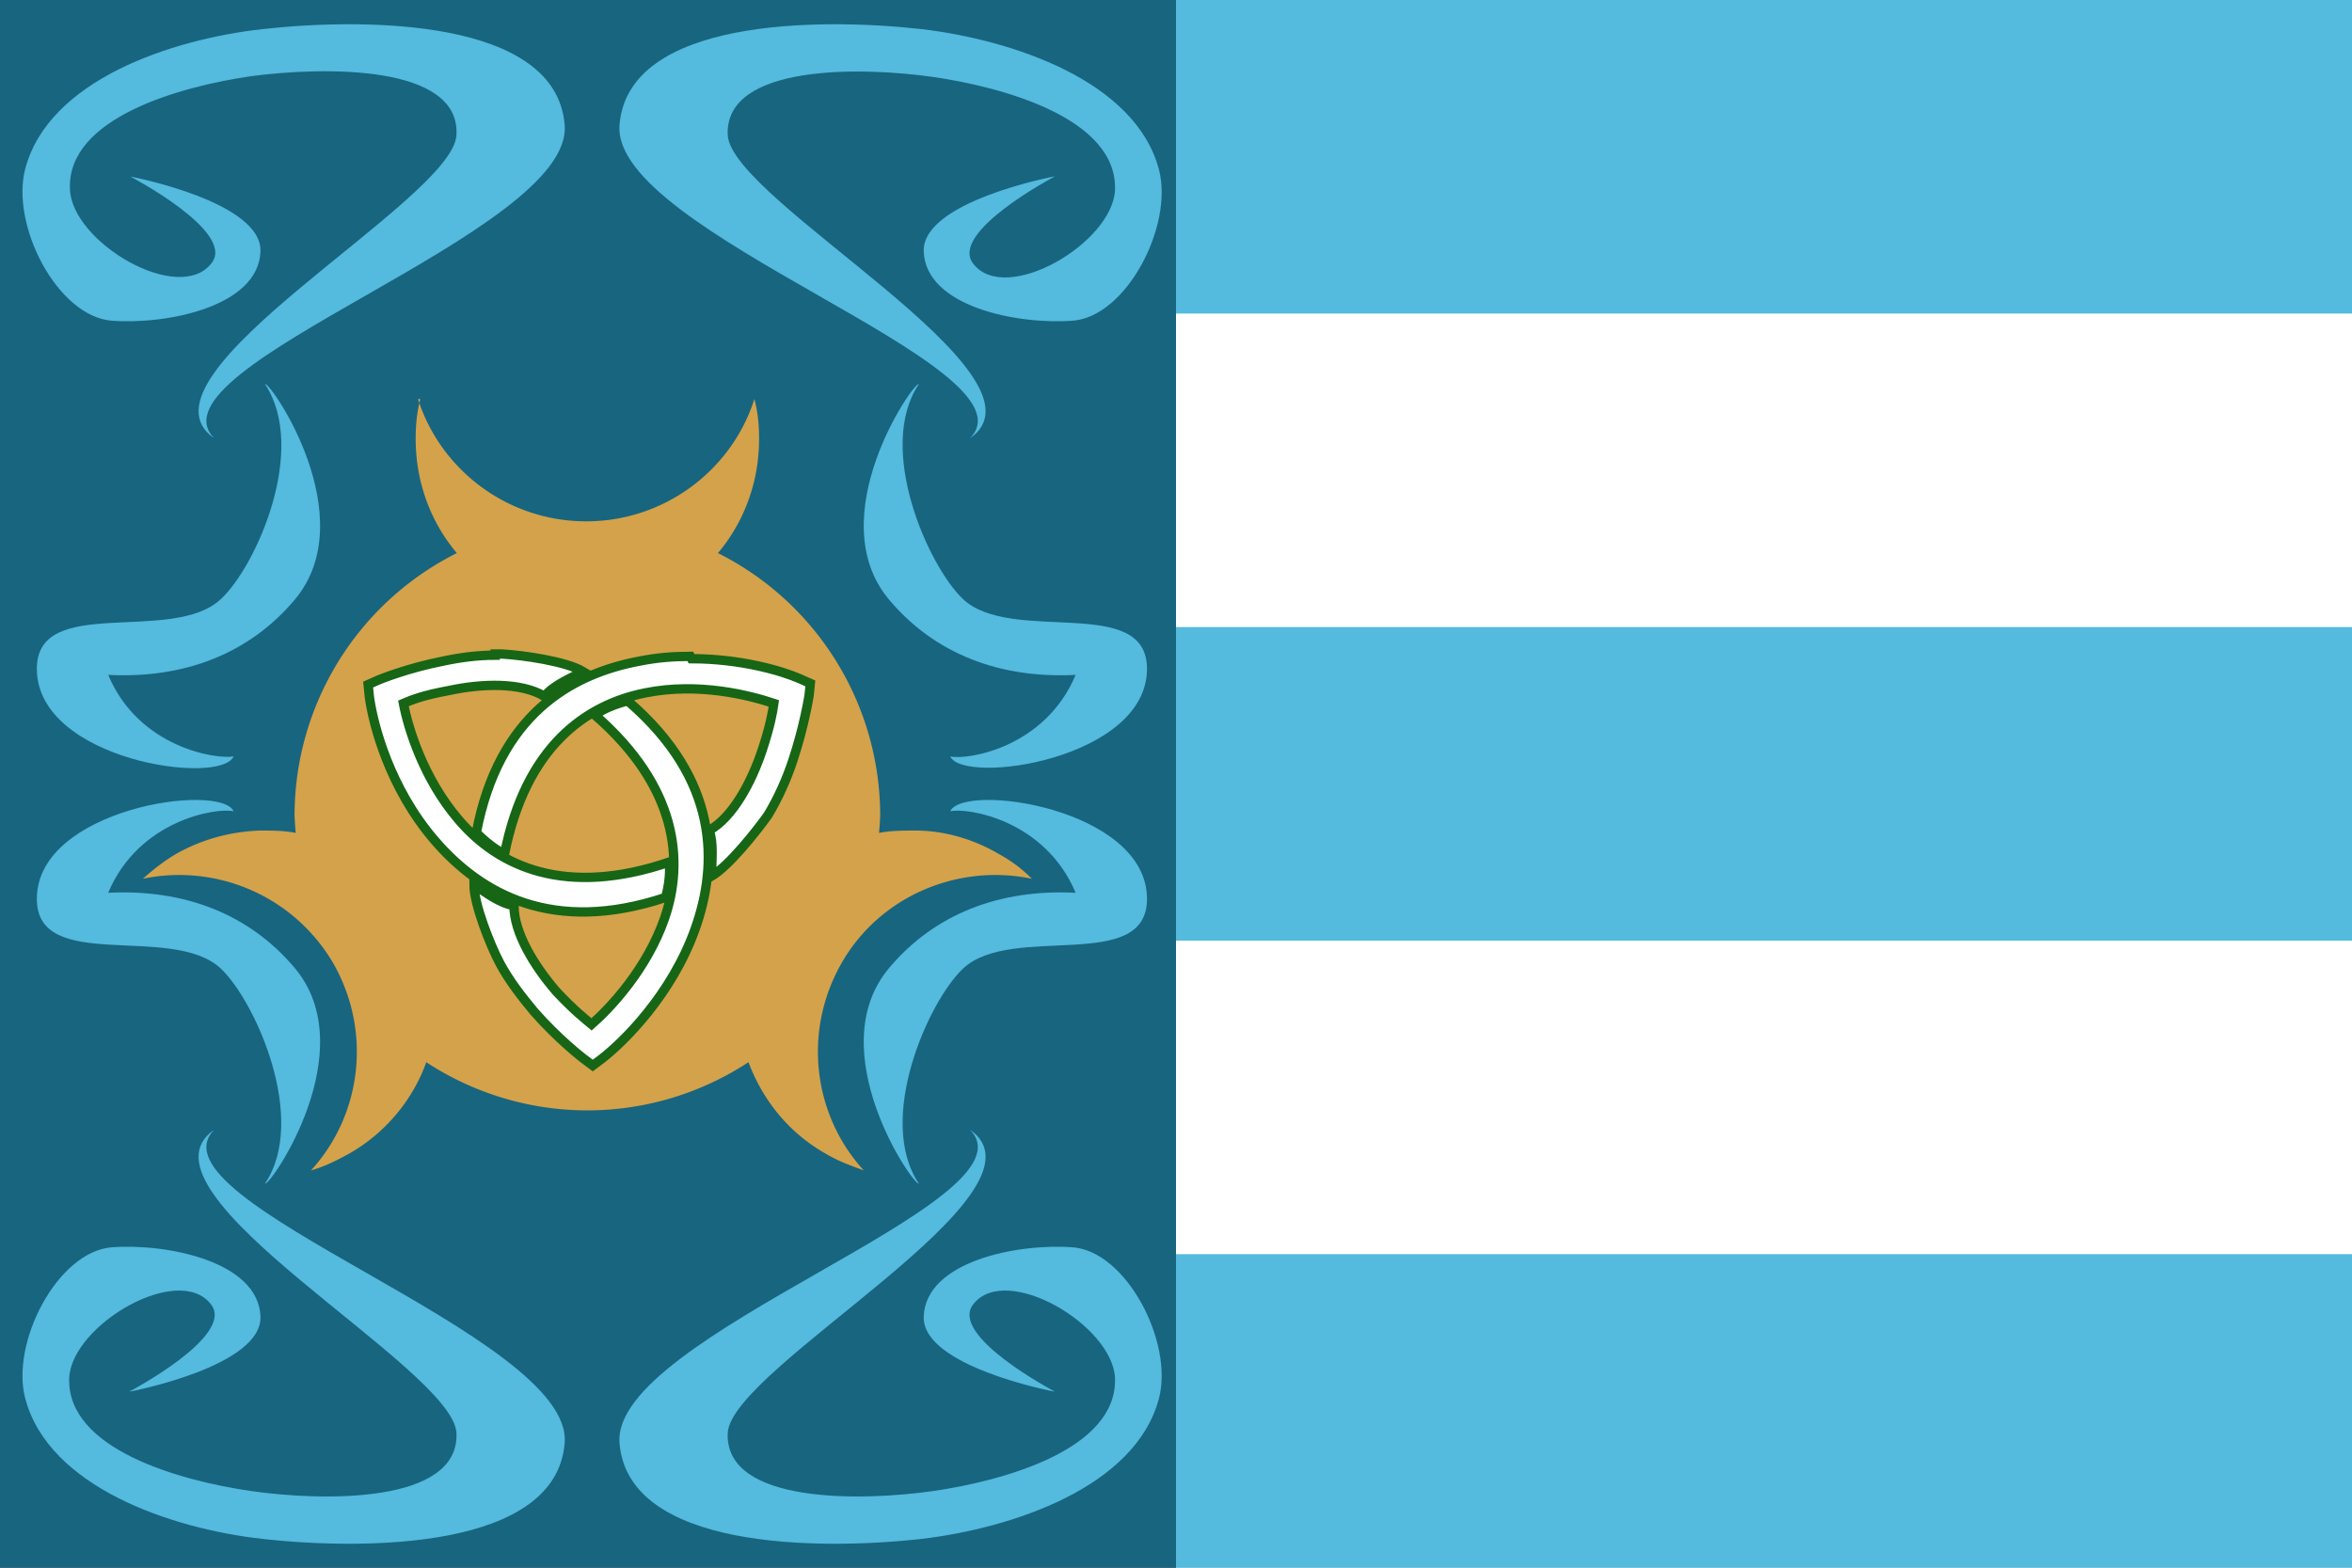 <svg height="200mm" viewBox="0 0 300 200" width="300mm" xmlns="http://www.w3.org/2000/svg"><rect x="0" y="0" width="300" height="200" fill="#333333" stroke="none"/><path d="m0-0h150v200h-150z" fill="#186580"/><path d="m150-0h150v200h-150z" fill="#fff"/><g fill="#54bade"><path d="m150 0h150v40h-150z"/><path d="m150 80h150v40h-150z"/><path d="m150 160h150v40h-150z"/></g><g stroke-linecap="square" stroke-miterlimit="7.3" transform="matrix(1.5 0 0 1.5 39.67 -22.44)"><path d="m9.3 48.9c-.3 1.1-.4 2.2-.4 3.4 0 3.7 1.3 7.1 3.5 9.7a25 25 0 0 0 -13.8 22.3 25 25 0 0 0 .1 1.5c-1-.2-2-.2-3.1-.2-2.4.1-4.8.7-7.1 2-1 .6-1.9 1.3-2.8 2.1 6.2-1.3 12.8 1.4 16.2 7.2 3.3 5.8 2.4 12.9-1.9 17.6 1.1-.3 2.1-.8 3.2-1.4 3.2-1.8 5.5-4.7 6.6-7.8a25 25 0 0 0 13.7 4.1 25 25 0 0 0 13.7-4.1c1.2 3.2 3.4 6 6.6 7.8 1 .6 2.1 1 3.2 1.4-4.3-4.7-5.2-11.8-1.9-17.6s10-8.5 16.2-7.2c-.8-.8-1.7-1.5-2.8-2.1-2.2-1.3-4.7-2-7.1-2-1 0-2.1 0-3.1.2a25 25 0 0 0 .1-1.5 25 25 0 0 0 -13.8-22.3c2.2-2.6 3.5-6 3.5-9.7 0-1.2-.1-2.3-.4-3.4-1.9 6-7.6 10.4-14.3 10.4s-12.4-4.4-14.3-10.4z" fill="#d4a24a" stroke-width="2.646"/><path d="m41.9 37c-1.5 0-3 .2-4.4.5-3.1.6-5.5 1.6-5.5 1.6l-.9.4.1 1c.3 2.3 1.7 7.8 5.6 12.3s10 8 19.6 4.8c.3-1.1.4-2.2.3-3-8.8 3-14.5.4-17.9-3.6-3-3.5-4.3-7.8-4.7-9.9.7-.3 1.7-.7 3.9-1.1 2.8-.6 6.1-.7 8.1.5.7-.9 2.1-1.5 3.3-2.1-1.5-.9-5.2-1.4-6.9-1.5-.2 0-.4 0-.6 0zm16.6.1c-1.4 0-2.8.1-4.3.4-5.9 1.1-12 4.6-13.9 14.6.8.8 1.7 1.5 2.4 1.8 1.8-9.1 6.9-12.7 12-13.7 4.5-.9 8.8.2 10.9.9-.1.7-.3 1.9-1 4-.9 2.7-2.5 5.7-4.5 6.8.4 1.1.2 2.6.2 3.9 1.5-.9 3.8-3.8 4.8-5.2.9-1.5 1.6-3.1 2.1-4.6 1-3 1.4-5.6 1.4-5.6l.1-1-.9-.4c-1.6-.7-5.1-1.7-9.2-1.7zm-5.4 3.8c-1.1.3-2.1.7-2.7 1.2 7 6.1 7.6 12.4 5.9 17.3-1.5 4.3-4.6 7.6-6.2 9-.6-.5-1.5-1.2-3-2.8-1.9-2.2-3.6-5-3.6-7.3-1.2-.2-2.4-1.1-3.4-1.8 0 1.7 1.4 5.2 2.2 6.7s1.9 2.9 2.9 4.1c2.1 2.4 4.2 4 4.2 4l.8.6.8-.6c1.8-1.4 5.9-5.4 7.9-11s2-12.7-5.6-19.3z" fill="#fff" stroke="#166616" stroke-width=".794" transform="translate(-26.243 33.684)"/></g><path d="m20.9 171.7s16.9-3.2 16.6-9.6c-.3-7-11.9-9.3-18.9-8.8s-13 12.2-11.1 19.3c3 11.3 18.6 16.6 30.2 17.9 13.4 1.5 37.5 1.3 38.6-12.2 1.2-13.8-53.7-30.8-44.7-40-11.5 8 30.5 30.3 30.9 38.7.4 9.1-17.2 8.7-26.2 7.4s-23.5-5.3-23.2-14.4c.3-6.8 14-14.8 18.1-9.4 3.1 4-10.4 11.1-10.4 11.1zm117.8 0s-16.9-3.2-16.6-9.6c.3-7 11.9-9.3 18.9-8.8 6.9.4 13 12.1 11.1 19.3-3 11.3-18.6 16.5-30.2 17.9-13.4 1.5-37.5 1.3-38.6-12.2-1.2-13.8 53.7-30.8 44.7-40 11.5 8-30.5 30.3-30.9 38.7-.4 9.1 17.2 8.7 26.2 7.4s23.5-5.3 23.2-14.4c-.3-6.8-14-14.8-18.1-9.4-3.1 4 10.4 11.1 10.4 11.1zm-117.8-155s16.9 3.2 16.6 9.6c-.3 7-11.9 9.3-18.9 8.8s-13-12.2-11.1-19.4c3-11.3 18.6-16.5 30.2-17.8 13.4-1.5 37.5-1.3 38.6 12.2 1.2 13.8-53.7 30.8-44.7 40-11.5-8 30.5-30.3 30.9-38.7.5-9.1-17.2-8.7-26.2-7.5-9 1.3-23.5 5.3-23.1 14.4.2 6.8 14 14.9 18.1 9.4 3-4-10.4-11-10.4-11zm117.8 0s-16.9 3.2-16.6 9.6c.3 7 11.9 9.3 18.9 8.8 6.9-.4 13-12.1 11.1-19.3-3-11.3-18.6-16.5-30.2-17.9-13.4-1.5-37.5-1.3-38.6 12.2-1.2 13.8 53.7 30.8 44.7 40 11.5-8-30.5-30.3-30.9-38.7-.4-9.1 17.2-8.7 26.2-7.4s23.5 5.3 23.2 14.4c-.3 6.8-14 14.8-18.1 9.4-3.1-4 10.4-11.1 10.4-11.1z" fill="#54bade" transform="translate(-4.278 5.821)"/><path d="m33.8 151c.7.3 12.6-17 3.8-27.5-5.8-6.9-14.1-10.1-23.8-9.6 3.9-9.3 13.8-10.9 16-10.4-1.7-3.7-25-.4-25.1 11.1-.1 9.7 17.3 3.1 23.5 9 4.4 4.2 11.1 19.2 5.6 27.4zm83.4 0c-.7.3-12.6-17-3.8-27.5 5.8-6.9 14.1-10.1 23.8-9.6-3.9-9.3-13.8-10.9-16-10.4 1.7-3.7 25-.4 25.1 11.1.1 9.7-17.3 3.1-23.5 9-4.4 4.2-11.1 19.2-5.6 27.4zm-83.4-102c.7-.3 12.6 17 3.8 27.5-5.8 6.9-14.1 10.1-23.8 9.6 3.9 9.3 13.8 10.8 16 10.4-1.7 3.8-25 .5-25.1-11.1-.1-9.7 17.3-3.1 23.5-9 4.5-4.2 11.1-19.1 5.6-27.4zm83.4 0c-.7-.3-12.6 17-3.8 27.5 5.8 6.9 14.1 10.1 23.8 9.6-3.9 9.3-13.8 10.9-16 10.4 1.7 3.7 25 .4 25.1-11.1.1-9.7-17.3-3.1-23.5-9-4.4-4.2-11.1-19.2-5.6-27.4z" fill="#54bade"/></svg>